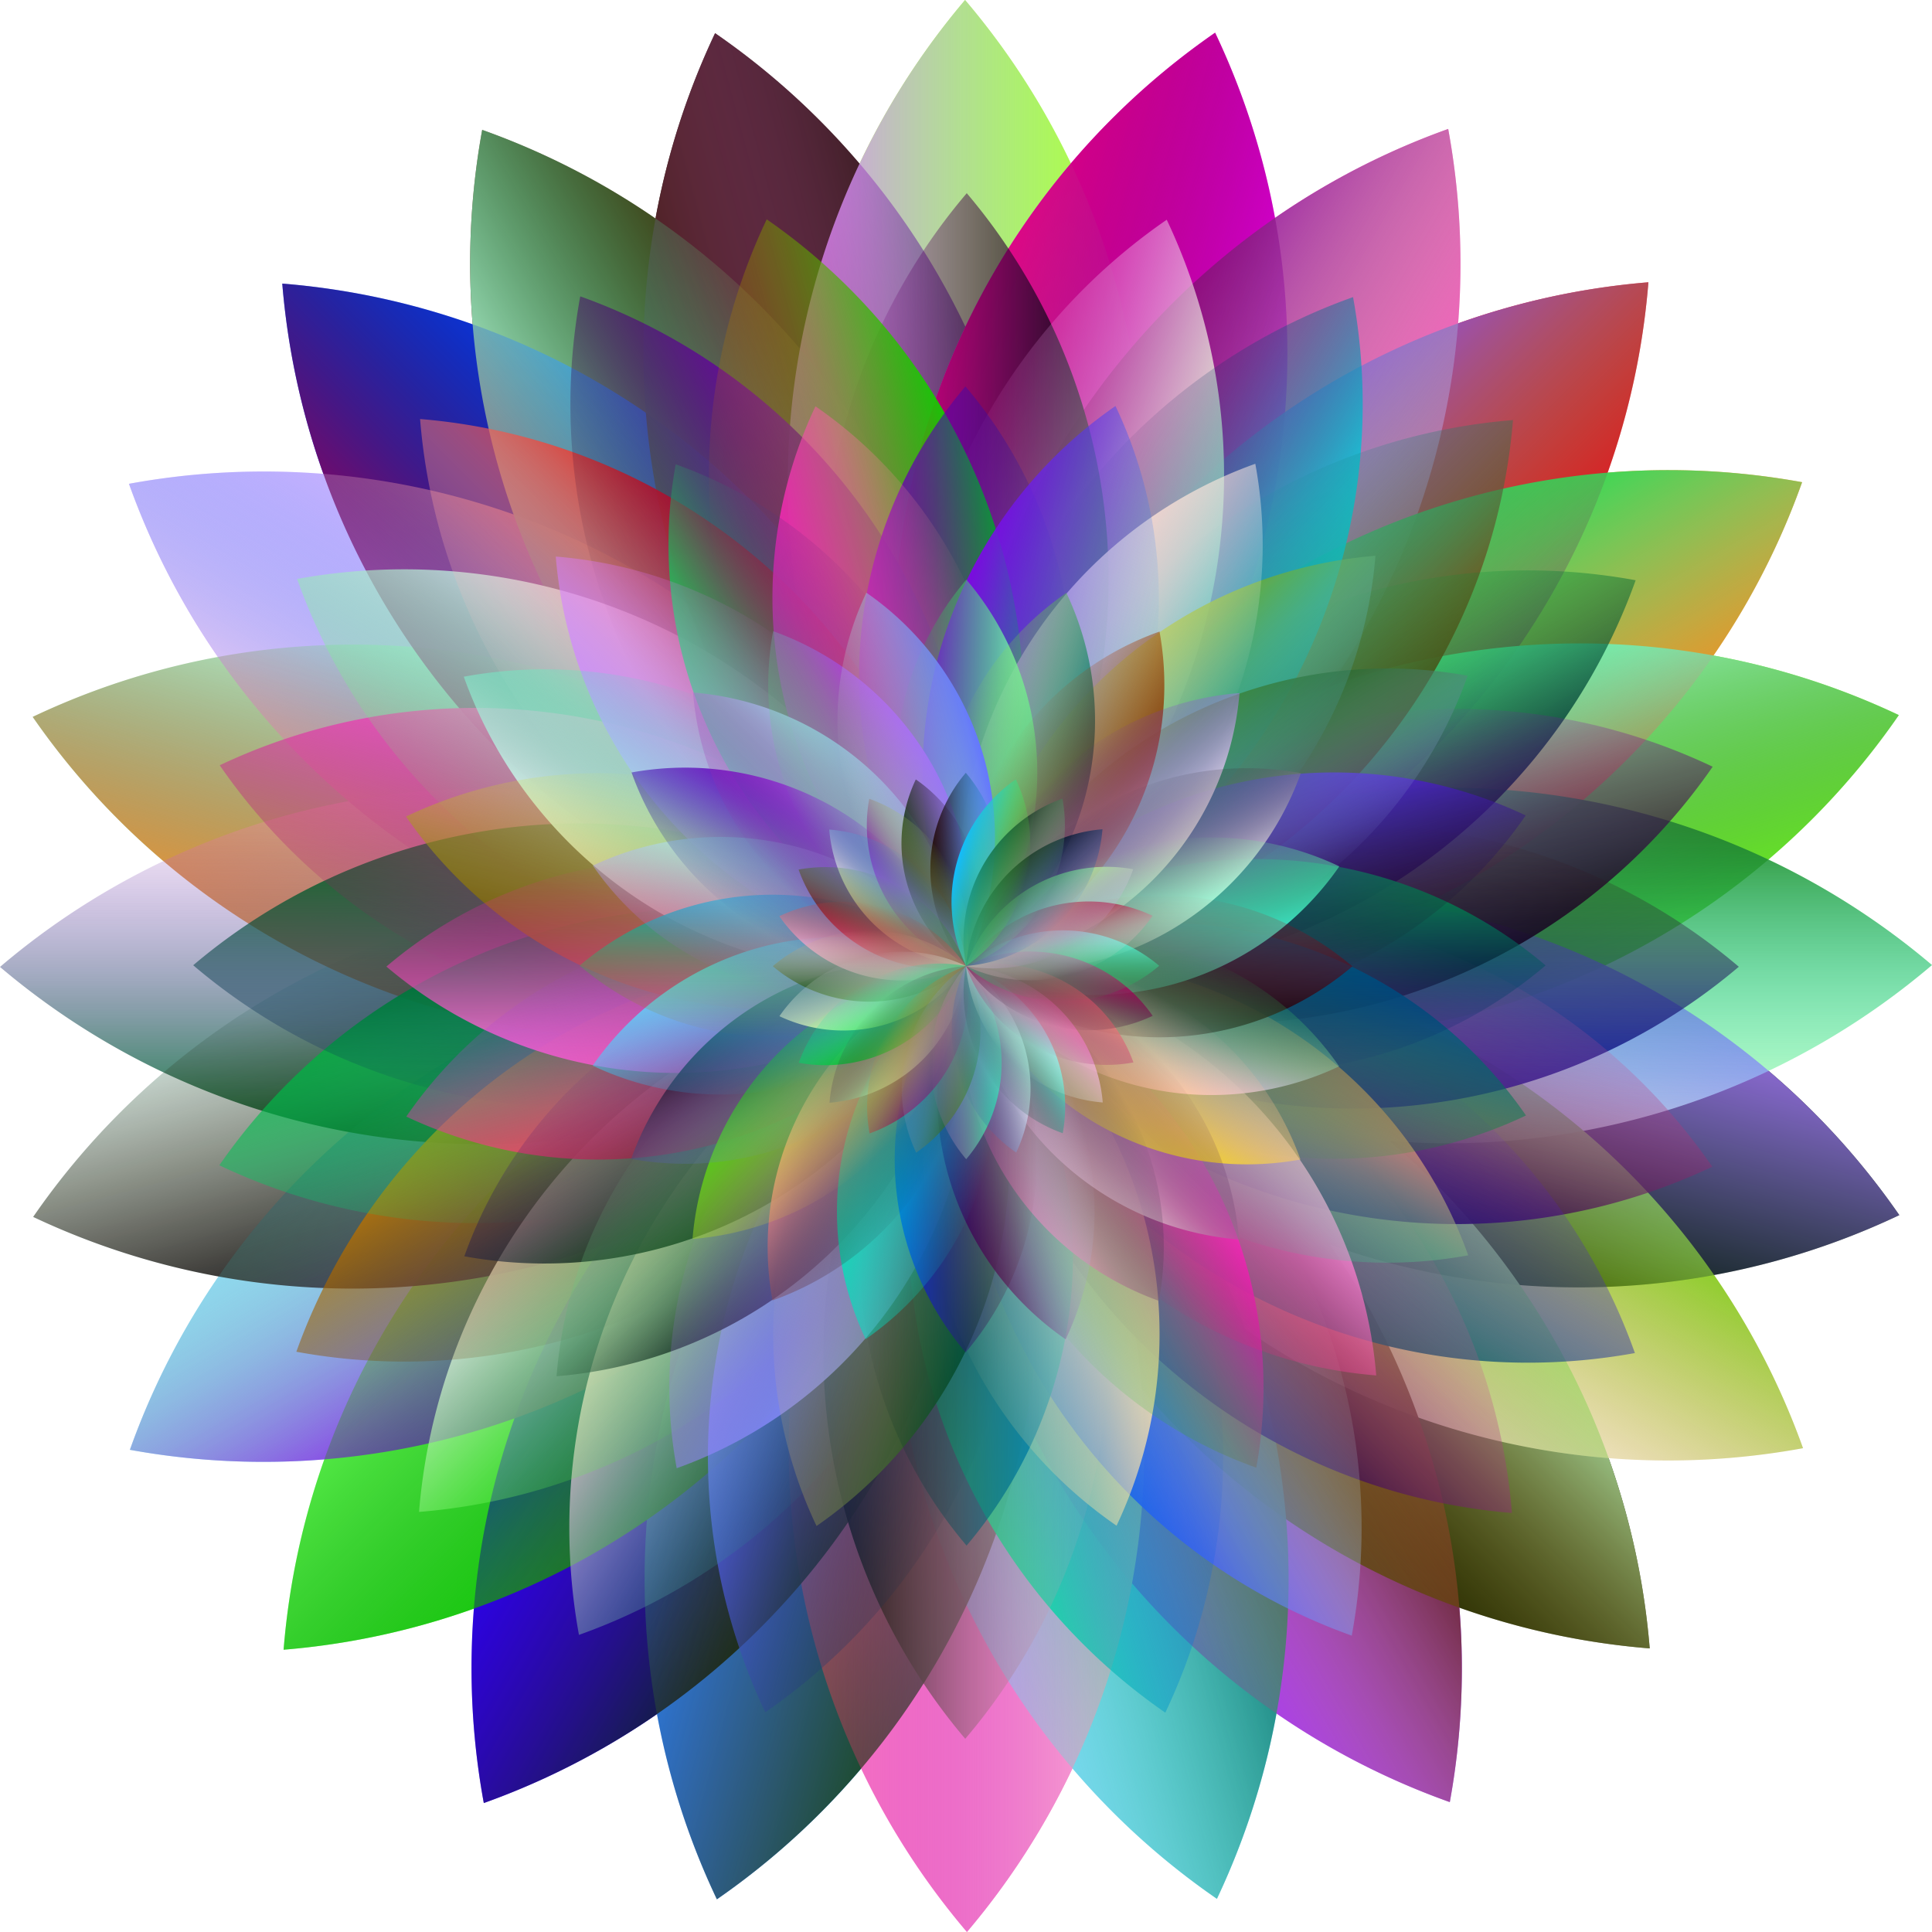 <svg xmlns="http://www.w3.org/2000/svg" xmlns:xlink="http://www.w3.org/1999/xlink" viewBox="0 0 583.751 583.751" height="622.668" width="622.668"><defs><linearGradient y2="435.22" x2="345.715" y1="435.22" x1="238.285" gradientTransform="rotate(-165 292.142 581.155)" gradientUnits="userSpaceOnUse" id="dr" xlink:href="#ai"/><linearGradient id="a"><stop offset="0" stop-color="#6000ff"/><stop offset="1" stop-color="#6000ff" stop-opacity="0"/></linearGradient><linearGradient gradientUnits="userSpaceOnUse" y2="435.22" x2="345.715" y1="435.22" x1="238.285" id="bM" xlink:href="#c" gradientTransform="translate(-77.857 -63.078)"/><linearGradient id="c"><stop offset="0" stop-color="#000a03"/><stop offset="1" stop-color="#87008e" stop-opacity="0"/></linearGradient><linearGradient gradientTransform="rotate(-15 13.65 845.306)" y2="435.22" x2="345.715" y1="435.22" x1="238.285" gradientUnits="userSpaceOnUse" id="bN" xlink:href="#d"/><linearGradient id="d"><stop offset="0" stop-color="#e5fed2"/><stop offset="1" stop-color="#fb95ff" stop-opacity="0"/></linearGradient><linearGradient y2="435.22" x2="345.715" y1="435.22" x1="238.285" gradientTransform="rotate(-30 135.508 694.898)" gradientUnits="userSpaceOnUse" id="bO" xlink:href="#e"/><linearGradient id="e"><stop offset="0" stop-color="#00f5fd"/><stop offset="1" stop-color="#00023a" stop-opacity="0"/></linearGradient><linearGradient y2="435.22" x2="345.715" y1="435.22" x1="238.285" gradientTransform="rotate(-45 177.072 643.597)" gradientUnits="userSpaceOnUse" id="bP" xlink:href="#f"/><linearGradient id="f"><stop offset="0" stop-color="#814100"/><stop offset="1" stop-color="#0098a7" stop-opacity="0"/></linearGradient><linearGradient y2="435.22" x2="345.715" y1="435.22" x1="238.285" gradientTransform="rotate(-60 198.586 617.042)" gradientUnits="userSpaceOnUse" id="bQ" xlink:href="#g"/><linearGradient id="g"><stop offset="0" stop-color="#00293b"/><stop offset="1" stop-color="#00a62d" stop-opacity="0"/></linearGradient><linearGradient y2="435.22" x2="345.715" y1="435.22" x1="238.285" gradientTransform="rotate(-75 212.111 600.348)" gradientUnits="userSpaceOnUse" id="bR" xlink:href="#h"/><linearGradient id="h"><stop offset="0" stop-color="#000600"/><stop offset="1" stop-color="#a900d4" stop-opacity="0"/></linearGradient><linearGradient y2="435.22" x2="345.715" y1="435.22" x1="238.285" gradientTransform="rotate(-90 221.675 588.544)" gradientUnits="userSpaceOnUse" id="bS" xlink:href="#i"/><linearGradient id="i"><stop offset="0" stop-color="#0012a6"/><stop offset="1" stop-color="#3b0e00" stop-opacity="0"/></linearGradient><linearGradient y2="435.22" x2="345.715" y1="435.22" x1="238.285" gradientTransform="rotate(-105 229.013 579.486)" gradientUnits="userSpaceOnUse" id="bT" xlink:href="#j"/><linearGradient id="j"><stop offset="0" stop-color="#19003d"/><stop offset="1" stop-color="#ff62a7" stop-opacity="0"/></linearGradient><linearGradient y2="435.22" x2="345.715" y1="435.22" x1="238.285" gradientTransform="rotate(-120 235.005 572.091)" gradientUnits="userSpaceOnUse" id="bU" xlink:href="#k"/><linearGradient id="k"><stop offset="0" stop-color="#007053"/><stop offset="1" stop-color="#6700f3" stop-opacity="0"/></linearGradient><linearGradient y2="435.22" x2="345.715" y1="435.22" x1="238.285" gradientTransform="rotate(-135 240.15 565.74)" gradientUnits="userSpaceOnUse" id="bV" xlink:href="#j"/><linearGradient y2="435.22" x2="345.715" y1="435.22" x1="238.285" gradientTransform="rotate(-150 244.763 560.047)" gradientUnits="userSpaceOnUse" id="bW" xlink:href="#l"/><linearGradient id="l"><stop offset="0" stop-color="#253fff"/><stop offset="1" stop-color="#dbffdc" stop-opacity="0"/></linearGradient><linearGradient y2="435.22" x2="345.715" y1="435.22" x1="238.285" gradientTransform="rotate(-165 249.062 554.74)" gradientUnits="userSpaceOnUse" id="bX" xlink:href="#m"/><linearGradient id="m"><stop offset="0" stop-color="#00fe8d"/><stop offset="1" stop-color="#0839ff" stop-opacity="0"/></linearGradient><linearGradient y2="435.22" x2="345.715" y1="435.22" x1="238.285" gradientTransform="rotate(180 253.214 549.616)" gradientUnits="userSpaceOnUse" id="bY" xlink:href="#n"/><linearGradient id="n"><stop offset="0" stop-color="#040600"/><stop offset="1" stop-color="#ffb9cf" stop-opacity="0"/></linearGradient><linearGradient y2="435.22" x2="345.715" y1="435.22" x1="238.285" gradientTransform="rotate(165 257.366 544.49)" gradientUnits="userSpaceOnUse" id="bZ" xlink:href="#o"/><linearGradient id="o"><stop offset="0" stop-color="#5f67ff"/><stop offset="1" stop-color="#002128" stop-opacity="0"/></linearGradient><linearGradient y2="435.22" x2="345.715" y1="435.22" x1="238.285" gradientTransform="rotate(150 261.665 539.185)" gradientUnits="userSpaceOnUse" id="ca" xlink:href="#p"/><linearGradient id="p"><stop offset="0" stop-color="#fec5da"/><stop offset="1" stop-color="#008f83" stop-opacity="0"/></linearGradient><linearGradient y2="435.22" x2="345.715" y1="435.22" x1="238.285" gradientTransform="rotate(135 266.278 533.491)" gradientUnits="userSpaceOnUse" id="cb" xlink:href="#q"/><linearGradient id="q"><stop offset="0" stop-color="#f4eaff"/><stop offset="1" stop-color="#37ff0f" stop-opacity="0"/></linearGradient><linearGradient y2="435.22" x2="345.715" y1="435.22" x1="238.285" gradientTransform="rotate(120 271.423 527.14)" gradientUnits="userSpaceOnUse" id="cc" xlink:href="#r"/><linearGradient id="r"><stop offset="0" stop-color="#d88400"/><stop offset="1" stop-color="#4b2a00" stop-opacity="0"/></linearGradient><linearGradient y2="435.22" x2="345.715" y1="435.22" x1="238.285" gradientTransform="rotate(105 277.415 519.745)" gradientUnits="userSpaceOnUse" id="cd" xlink:href="#s"/><linearGradient id="s"><stop offset="0" stop-color="#00a12c"/><stop offset="1" stop-color="#00eb85" stop-opacity="0"/></linearGradient><linearGradient y2="435.22" x2="345.715" y1="435.22" x1="238.285" gradientTransform="rotate(90 284.753 510.687)" gradientUnits="userSpaceOnUse" id="ce" xlink:href="#t"/><linearGradient id="t"><stop offset="0" stop-color="#00721b"/><stop offset="1" stop-color="#00026c" stop-opacity="0"/></linearGradient><linearGradient y2="435.22" x2="345.715" y1="435.22" x1="238.285" gradientTransform="rotate(75 294.317 498.883)" gradientUnits="userSpaceOnUse" id="cf" xlink:href="#u"/><linearGradient id="u"><stop offset="0" stop-color="#ff4fca"/><stop offset="1" stop-color="#930054" stop-opacity="0"/></linearGradient><linearGradient y2="435.22" x2="345.715" y1="435.22" x1="238.285" gradientTransform="rotate(60 307.842 482.19)" gradientUnits="userSpaceOnUse" id="cg" xlink:href="#v"/><linearGradient id="v"><stop offset="0" stop-color="#dae3fe"/><stop offset="1" stop-color="#4aff57" stop-opacity="0"/></linearGradient><linearGradient y2="435.22" x2="345.715" y1="435.22" x1="238.285" gradientTransform="rotate(45 329.357 455.634)" gradientUnits="userSpaceOnUse" id="ch" xlink:href="#w"/><linearGradient id="w"><stop offset="0" stop-color="#f10f00"/><stop offset="1" stop-color="#fee5e6" stop-opacity="0"/></linearGradient><linearGradient y2="435.22" x2="345.715" y1="435.22" x1="238.285" gradientTransform="rotate(30 370.92 404.333)" gradientUnits="userSpaceOnUse" id="ci" xlink:href="#x"/><linearGradient id="x"><stop offset="0" stop-color="#7400c0"/><stop offset="1" stop-color="#170019" stop-opacity="0"/></linearGradient><linearGradient y2="435.22" x2="345.715" y1="435.22" x1="238.285" gradientTransform="rotate(15 492.778 253.926)" gradientUnits="userSpaceOnUse" id="cj" xlink:href="#y"/><linearGradient id="y"><stop offset="0" stop-color="#00d800"/><stop offset="1" stop-color="#f45700" stop-opacity="0"/></linearGradient><linearGradient y2="435.22" x2="345.715" y1="435.22" x1="238.285" gradientTransform="translate(-77.857 -63.078)" gradientUnits="userSpaceOnUse" id="cI" xlink:href="#z"/><linearGradient id="z"><stop offset="0" stop-color="#8cffcb"/><stop offset="1" stop-color="#00a522" stop-opacity="0"/></linearGradient><linearGradient y2="435.22" x2="345.715" y1="435.22" x1="238.285" gradientTransform="rotate(-15 13.65 845.306)" gradientUnits="userSpaceOnUse" id="cJ" xlink:href="#A"/><linearGradient id="A"><stop offset="0" stop-color="#006780"/><stop offset="1" stop-color="#a7fe29" stop-opacity="0"/></linearGradient><linearGradient y2="435.22" x2="345.715" y1="435.22" x1="238.285" gradientTransform="rotate(-30 135.508 694.898)" gradientUnits="userSpaceOnUse" id="cK" xlink:href="#B"/><linearGradient id="B"><stop offset="0" stop-color="#853700"/><stop offset="1" stop-color="#b63a00" stop-opacity="0"/></linearGradient><linearGradient y2="435.22" x2="345.715" y1="435.22" x1="238.285" gradientTransform="rotate(-45 177.072 643.597)" gradientUnits="userSpaceOnUse" id="cL" xlink:href="#C"/><linearGradient id="C"><stop offset="0" stop-color="#fff7f9"/><stop offset="1" stop-color="#5b00c8" stop-opacity="0"/></linearGradient><linearGradient y2="435.22" x2="345.715" y1="435.22" x1="238.285" gradientTransform="rotate(-60 198.586 617.042)" gradientUnits="userSpaceOnUse" id="cM" xlink:href="#D"/><linearGradient id="D"><stop offset="0" stop-color="#f9f2ff"/><stop offset="1" stop-color="#010006" stop-opacity="0"/></linearGradient><linearGradient y2="435.22" x2="345.715" y1="435.22" x1="238.285" gradientTransform="rotate(-75 212.111 600.348)" gradientUnits="userSpaceOnUse" id="cN" xlink:href="#E"/><linearGradient id="E"><stop offset="0" stop-color="#37ffe9"/><stop offset="1" stop-color="#76ff7e" stop-opacity="0"/></linearGradient><linearGradient y2="435.22" x2="345.715" y1="435.22" x1="238.285" gradientTransform="rotate(-90 221.675 588.544)" gradientUnits="userSpaceOnUse" id="cO" xlink:href="#F"/><linearGradient id="F"><stop offset="0" stop-color="#010004"/><stop offset="1" stop-color="#cf0015" stop-opacity="0"/></linearGradient><linearGradient y2="435.22" x2="345.715" y1="435.22" x1="238.285" gradientTransform="rotate(-105 229.013 579.486)" gradientUnits="userSpaceOnUse" id="cP" xlink:href="#G"/><linearGradient id="G"><stop offset="0" stop-color="#ffc1f7"/><stop offset="1" stop-color="#00ca39" stop-opacity="0"/></linearGradient><linearGradient y2="435.22" x2="345.715" y1="435.22" x1="238.285" gradientTransform="rotate(-120 235.005 572.091)" gradientUnits="userSpaceOnUse" id="cQ" xlink:href="#H"/><linearGradient id="H"><stop offset="0" stop-color="#fee700"/><stop offset="1" stop-color="#ffb4c2" stop-opacity="0"/></linearGradient><linearGradient y2="435.22" x2="345.715" y1="435.22" x1="238.285" gradientTransform="rotate(-135 240.15 565.74)" gradientUnits="userSpaceOnUse" id="cR" xlink:href="#I"/><linearGradient id="I"><stop offset="0" stop-color="#fed4e1"/><stop offset="1" stop-color="#320041" stop-opacity="0"/></linearGradient><linearGradient y2="435.22" x2="345.715" y1="435.22" x1="238.285" gradientTransform="rotate(-150 244.763 560.047)" gradientUnits="userSpaceOnUse" id="cS" xlink:href="#J"/><linearGradient id="J"><stop offset="0" stop-color="#ffb1c6"/><stop offset="1" stop-color="#00081f" stop-opacity="0"/></linearGradient><linearGradient y2="435.22" x2="345.715" y1="435.22" x1="238.285" gradientTransform="rotate(-165 249.062 554.74)" gradientUnits="userSpaceOnUse" id="cT" xlink:href="#K"/><linearGradient id="K"><stop offset="0" stop-color="#450041"/><stop offset="1" stop-color="#c7daff" stop-opacity="0"/></linearGradient><linearGradient y2="435.22" x2="345.715" y1="435.22" x1="238.285" gradientTransform="rotate(180 253.214 549.616)" gradientUnits="userSpaceOnUse" id="cU" xlink:href="#L"/><linearGradient id="L"><stop offset="0" stop-color="#002be7"/><stop offset="1" stop-color="#580a00" stop-opacity="0"/></linearGradient><linearGradient y2="435.22" x2="345.715" y1="435.22" x1="238.285" gradientTransform="rotate(165 257.366 544.49)" gradientUnits="userSpaceOnUse" id="cV" xlink:href="#M"/><linearGradient id="M"><stop offset="0" stop-color="#00e4b0"/><stop offset="1" stop-color="#00ded3" stop-opacity="0"/></linearGradient><linearGradient y2="435.22" x2="345.715" y1="435.22" x1="238.285" gradientTransform="rotate(150 261.665 539.185)" gradientUnits="userSpaceOnUse" id="cW" xlink:href="#N"/><linearGradient id="N"><stop offset="0" stop-color="#ff919c"/><stop offset="1" stop-color="#10000c" stop-opacity="0"/></linearGradient><linearGradient y2="435.22" x2="345.715" y1="435.22" x1="238.285" gradientTransform="rotate(135 266.278 533.491)" gradientUnits="userSpaceOnUse" id="cX" xlink:href="#O"/><linearGradient id="O"><stop offset="0" stop-color="#36de00"/><stop offset="1" stop-color="#ffc74c" stop-opacity="0"/></linearGradient><linearGradient y2="435.22" x2="345.715" y1="435.22" x1="238.285" gradientTransform="rotate(120 271.423 527.14)" gradientUnits="userSpaceOnUse" id="cY" xlink:href="#P"/><linearGradient id="P"><stop offset="0" stop-color="#1e000e"/><stop offset="1" stop-color="#7499ff" stop-opacity="0"/></linearGradient><linearGradient y2="435.22" x2="345.715" y1="435.22" x1="238.285" gradientTransform="rotate(105 277.415 519.745)" gradientUnits="userSpaceOnUse" id="cZ" xlink:href="#Q"/><linearGradient id="Q"><stop offset="0" stop-color="#71deff"/><stop offset="1" stop-color="#00c3fe" stop-opacity="0"/></linearGradient><linearGradient y2="435.22" x2="345.715" y1="435.22" x1="238.285" gradientTransform="rotate(90 284.753 510.687)" gradientUnits="userSpaceOnUse" id="da" xlink:href="#R"/><linearGradient id="R"><stop offset="0" stop-color="#00afb6"/><stop offset="1" stop-color="#ae7b00" stop-opacity="0"/></linearGradient><linearGradient y2="435.22" x2="345.715" y1="435.22" x1="238.285" gradientTransform="rotate(75 294.317 498.883)" gradientUnits="userSpaceOnUse" id="db" xlink:href="#S"/><linearGradient id="S"><stop offset="0" stop-color="#adffcc"/><stop offset="1" stop-color="#b648ff" stop-opacity="0"/></linearGradient><linearGradient y2="435.22" x2="345.715" y1="435.22" x1="238.285" gradientTransform="rotate(60 307.842 482.19)" gradientUnits="userSpaceOnUse" id="dc" xlink:href="#T"/><linearGradient id="T"><stop offset="0" stop-color="#7800cb"/><stop offset="1" stop-color="#001987" stop-opacity="0"/></linearGradient><linearGradient y2="435.22" x2="345.715" y1="435.22" x1="238.285" gradientTransform="rotate(45 329.357 455.634)" gradientUnits="userSpaceOnUse" id="dd" xlink:href="#U"/><linearGradient id="U"><stop offset="0" stop-color="#a7eafe"/><stop offset="1" stop-color="#a20099" stop-opacity="0"/></linearGradient><linearGradient y2="435.22" x2="345.715" y1="435.22" x1="238.285" gradientTransform="rotate(30 370.92 404.333)" gradientUnits="userSpaceOnUse" id="de" xlink:href="#V"/><linearGradient id="V"><stop offset="0" stop-color="#c31dff"/><stop offset="1" stop-color="#34ff52" stop-opacity="0"/></linearGradient><linearGradient y2="435.22" x2="345.715" y1="435.22" x1="238.285" gradientTransform="rotate(15 492.778 253.926)" gradientUnits="userSpaceOnUse" id="df" xlink:href="#W"/><linearGradient id="W"><stop offset="0" stop-color="#6477fe"/><stop offset="1" stop-color="#c8ffca" stop-opacity="0"/></linearGradient><linearGradient y2="435.22" x2="345.715" y1="435.22" x1="238.285" gradientUnits="userSpaceOnUse" id="dg" xlink:href="#X"/><linearGradient id="X"><stop offset="0" stop-color="#340008"/><stop offset="1" stop-color="#00bbf9" stop-opacity="0"/></linearGradient><linearGradient y2="435.22" x2="345.715" y1="435.22" x1="238.285" gradientTransform="rotate(-15 292.142 581.155)" gradientUnits="userSpaceOnUse" id="dh" xlink:href="#Y"/><linearGradient id="Y"><stop offset="0" stop-color="#073400"/><stop offset="1" stop-color="#2e002e" stop-opacity="0"/></linearGradient><linearGradient y2="435.22" x2="345.715" y1="435.22" x1="238.285" gradientTransform="rotate(-30 292.142 581.155)" gradientUnits="userSpaceOnUse" id="di" xlink:href="#Z"/><linearGradient id="Z"><stop offset="0" stop-color="#7e00bc"/><stop offset="1" stop-color="#b1ff45" stop-opacity="0"/></linearGradient><linearGradient y2="435.22" x2="345.715" y1="435.22" x1="238.285" gradientTransform="rotate(-45 292.142 581.155)" gradientUnits="userSpaceOnUse" id="dj" xlink:href="#aa"/><linearGradient id="aa"><stop offset="0" stop-color="#ffe6dc"/><stop offset="1" stop-color="#007fd1" stop-opacity="0"/></linearGradient><linearGradient y2="435.22" x2="345.715" y1="435.22" x1="238.285" gradientTransform="rotate(-60 292.142 581.155)" gradientUnits="userSpaceOnUse" id="dk" xlink:href="#ab"/><linearGradient id="ab"><stop offset="0" stop-color="#880030"/><stop offset="1" stop-color="#12b000" stop-opacity="0"/></linearGradient><linearGradient y2="435.22" x2="345.715" y1="435.22" x1="238.285" gradientTransform="rotate(-75 292.142 581.155)" gradientUnits="userSpaceOnUse" id="dl" xlink:href="#ac"/><linearGradient id="ac"><stop offset="0" stop-color="#f7c9ff"/><stop offset="1" stop-color="#d11500" stop-opacity="0"/></linearGradient><linearGradient y2="435.22" x2="345.715" y1="435.22" x1="238.285" gradientTransform="rotate(-90 292.142 581.155)" gradientUnits="userSpaceOnUse" id="dm" xlink:href="#ad"/><linearGradient id="ad"><stop offset="0" stop-color="#00480a"/><stop offset="1" stop-color="#ffc499" stop-opacity="0"/></linearGradient><linearGradient y2="435.22" x2="345.715" y1="435.22" x1="238.285" gradientTransform="rotate(-105 292.142 581.155)" gradientUnits="userSpaceOnUse" id="dn" xlink:href="#ae"/><linearGradient id="ae"><stop offset="0" stop-color="#d1ff9c"/><stop offset="1" stop-color="#e7e4ff" stop-opacity="0"/></linearGradient><linearGradient y2="435.22" x2="345.715" y1="435.22" x1="238.285" gradientTransform="rotate(-120 292.142 581.155)" gradientUnits="userSpaceOnUse" id="do" xlink:href="#af"/><linearGradient id="af"><stop offset="0" stop-color="#00be10"/><stop offset="1" stop-color="#00edc4" stop-opacity="0"/></linearGradient><linearGradient y2="435.22" x2="345.715" y1="435.22" x1="238.285" gradientTransform="rotate(-135 292.142 581.155)" gradientUnits="userSpaceOnUse" id="dp" xlink:href="#ag"/><linearGradient id="ag"><stop offset="0" stop-color="#b5ffa9"/><stop offset="1" stop-color="#350031" stop-opacity="0"/></linearGradient><linearGradient y2="435.22" x2="345.715" y1="435.22" x1="238.285" gradientTransform="rotate(-150 292.142 581.155)" gradientUnits="userSpaceOnUse" id="dq" xlink:href="#ah"/><linearGradient id="ah"><stop offset="0" stop-color="#650077"/><stop offset="1" stop-color="#f99400" stop-opacity="0"/></linearGradient><linearGradient id="b"><stop offset="0" stop-color="red"/><stop offset="1" stop-color="red" stop-opacity="0"/></linearGradient><linearGradient id="ai"><stop offset="0" stop-color="#115b00"/><stop offset="1" stop-color="#9dadff" stop-opacity="0"/></linearGradient><linearGradient y2="435.22" x2="345.715" y1="435.22" x1="238.285" gradientTransform="rotate(180 292.142 581.155)" gradientUnits="userSpaceOnUse" id="ds" xlink:href="#aj"/><linearGradient id="aj"><stop offset="0" stop-color="#12ffa1"/><stop offset="1" stop-color="#ff5bbd" stop-opacity="0"/></linearGradient><linearGradient y2="435.22" x2="345.715" y1="435.22" x1="238.285" gradientTransform="rotate(165 292.142 581.155)" gradientUnits="userSpaceOnUse" id="dt" xlink:href="#ak"/><linearGradient id="ak"><stop offset="0" stop-color="#fefcfe"/><stop offset="1" stop-color="#003397" stop-opacity="0"/></linearGradient><linearGradient y2="435.22" x2="345.715" y1="435.22" x1="238.285" gradientTransform="rotate(150 292.142 581.155)" gradientUnits="userSpaceOnUse" id="du" xlink:href="#al"/><linearGradient id="al"><stop offset="0" stop-color="#62fee8"/><stop offset="1" stop-color="#00241d" stop-opacity="0"/></linearGradient><linearGradient y2="435.22" x2="345.715" y1="435.22" x1="238.285" gradientTransform="rotate(135 292.142 581.155)" gradientUnits="userSpaceOnUse" id="dv" xlink:href="#am"/><linearGradient id="am"><stop offset="0" stop-color="#fe9ada"/><stop offset="1" stop-color="#c7ffd7" stop-opacity="0"/></linearGradient><linearGradient y2="435.22" x2="345.715" y1="435.22" x1="238.285" gradientTransform="rotate(120 292.142 581.155)" gradientUnits="userSpaceOnUse" id="dw" xlink:href="#an"/><linearGradient id="an"><stop offset="0" stop-color="#ff977d"/><stop offset="1" stop-color="#880069" stop-opacity="0"/></linearGradient><linearGradient y2="435.22" x2="345.715" y1="435.22" x1="238.285" gradientTransform="rotate(105 292.142 581.155)" gradientUnits="userSpaceOnUse" id="dx" xlink:href="#ao"/><linearGradient id="ao"><stop offset="0" stop-color="#d20067"/><stop offset="1" stop-color="#020020" stop-opacity="0"/></linearGradient><linearGradient y2="435.22" x2="345.715" y1="435.22" x1="238.285" gradientTransform="rotate(90 292.142 581.155)" gradientUnits="userSpaceOnUse" id="dy" xlink:href="#ap"/><linearGradient id="ap"><stop offset="0" stop-color="#6efefd"/><stop offset="1" stop-color="#00b023" stop-opacity="0"/></linearGradient><linearGradient y2="435.22" x2="345.715" y1="435.22" x1="238.285" gradientTransform="rotate(75 292.142 581.155)" gradientUnits="userSpaceOnUse" id="dz" xlink:href="#aq"/><linearGradient id="aq"><stop offset="0" stop-color="#990029"/><stop offset="1" stop-color="#fffef8" stop-opacity="0"/></linearGradient><linearGradient y2="435.22" x2="345.715" y1="435.22" x1="238.285" gradientTransform="rotate(60 292.142 581.155)" gradientUnits="userSpaceOnUse" id="dA" xlink:href="#ar"/><linearGradient id="ar"><stop offset="0" stop-color="#a6ff82"/><stop offset="1" stop-color="#d79fff" stop-opacity="0"/></linearGradient><linearGradient y2="435.22" x2="345.715" y1="435.22" x1="238.285" gradientTransform="rotate(45 292.142 581.155)" gradientUnits="userSpaceOnUse" id="dB" xlink:href="#as"/><linearGradient id="as"><stop offset="0" stop-color="#020000"/><stop offset="1" stop-color="#0068e2" stop-opacity="0"/></linearGradient><linearGradient y2="435.22" x2="345.715" y1="435.22" x1="238.285" gradientTransform="rotate(30 292.142 581.155)" gradientUnits="userSpaceOnUse" id="dC" xlink:href="#at"/><linearGradient id="at"><stop offset="0" stop-color="#000709"/><stop offset="1" stop-color="#8effac" stop-opacity="0"/></linearGradient><linearGradient y2="435.22" x2="345.715" y1="435.22" x1="238.285" gradientTransform="rotate(15 292.142 581.155)" gradientUnits="userSpaceOnUse" id="dD" xlink:href="#au"/><linearGradient id="au"><stop offset="0" stop-color="#12bdff"/><stop offset="1" stop-color="#57ff11" stop-opacity="0"/></linearGradient><linearGradient y2="435.22" x2="345.715" y1="435.22" x1="238.285" gradientUnits="userSpaceOnUse" id="ck" xlink:href="#av"/><linearGradient id="av"><stop offset="0" stop-color="#8200b1"/><stop offset="1" stop-color="#000fa1" stop-opacity="0"/></linearGradient><linearGradient y2="435.22" x2="345.715" y1="435.22" x1="238.285" gradientTransform="rotate(-15 292.142 581.155)" gradientUnits="userSpaceOnUse" id="cl" xlink:href="#aw"/><linearGradient id="aw"><stop offset="0" stop-color="#ff04c8"/><stop offset="1" stop-color="#ffae8c" stop-opacity="0"/></linearGradient><linearGradient y2="435.22" x2="345.715" y1="435.22" x1="238.285" gradientTransform="rotate(-30 292.142 581.155)" gradientUnits="userSpaceOnUse" id="cm" xlink:href="#ax"/><linearGradient id="ax"><stop offset="0" stop-color="#00f44c"/><stop offset="1" stop-color="#6d0085" stop-opacity="0"/></linearGradient><linearGradient y2="435.22" x2="345.715" y1="435.22" x1="238.285" gradientTransform="rotate(-45 292.142 581.155)" gradientUnits="userSpaceOnUse" id="cn" xlink:href="#ay"/><linearGradient id="ay"><stop offset="0" stop-color="#c993ff"/><stop offset="1" stop-color="#eb67ff" stop-opacity="0"/></linearGradient><linearGradient y2="435.22" x2="345.715" y1="435.22" x1="238.285" gradientTransform="rotate(-60 292.142 581.155)" gradientUnits="userSpaceOnUse" id="co" xlink:href="#az"/><linearGradient id="az"><stop offset="0" stop-color="#fbfaff"/><stop offset="1" stop-color="#06ffaa" stop-opacity="0"/></linearGradient><linearGradient y2="435.22" x2="345.715" y1="435.22" x1="238.285" gradientTransform="rotate(-75 292.142 581.155)" gradientUnits="userSpaceOnUse" id="cp" xlink:href="#aA"/><linearGradient id="aA"><stop offset="0" stop-color="#6b4800"/><stop offset="1" stop-color="#efff31" stop-opacity="0"/></linearGradient><linearGradient y2="435.22" x2="345.715" y1="435.22" x1="238.285" gradientTransform="rotate(-90 292.142 581.155)" gradientUnits="userSpaceOnUse" id="cq" xlink:href="#aB"/><linearGradient id="aB"><stop offset="0" stop-color="#ff78dc"/><stop offset="1" stop-color="#ff05a8" stop-opacity="0"/></linearGradient><linearGradient y2="435.22" x2="345.715" y1="435.22" x1="238.285" gradientTransform="rotate(-105 292.142 581.155)" gradientUnits="userSpaceOnUse" id="cr" xlink:href="#aC"/><linearGradient id="aC"><stop offset="0" stop-color="#ff494a"/><stop offset="1" stop-color="#a039ff" stop-opacity="0"/></linearGradient><linearGradient y2="435.22" x2="345.715" y1="435.22" x1="238.285" gradientTransform="rotate(-120 292.142 581.155)" gradientUnits="userSpaceOnUse" id="cs" xlink:href="#aD"/><linearGradient id="aD"><stop offset="0" stop-color="#053600"/><stop offset="1" stop-color="#3b008d" stop-opacity="0"/></linearGradient><linearGradient y2="435.22" x2="345.715" y1="435.22" x1="238.285" gradientTransform="rotate(-135 292.142 581.155)" gradientUnits="userSpaceOnUse" id="ct" xlink:href="#at"/><linearGradient y2="435.22" x2="345.715" y1="435.22" x1="238.285" gradientTransform="rotate(-150 292.142 581.155)" gradientUnits="userSpaceOnUse" id="cu" xlink:href="#aE"/><linearGradient id="aE"><stop offset="0" stop-color="#7a93fe"/><stop offset="1" stop-color="#b96fff" stop-opacity="0"/></linearGradient><linearGradient y2="435.22" x2="345.715" y1="435.22" x1="238.285" gradientTransform="rotate(-165 292.142 581.155)" gradientUnits="userSpaceOnUse" id="cv" xlink:href="#ad"/><linearGradient y2="435.22" x2="345.715" y1="435.22" x1="238.285" gradientTransform="rotate(180 292.142 581.155)" gradientUnits="userSpaceOnUse" id="cw" xlink:href="#aF"/><linearGradient id="aF"><stop offset="0" stop-color="#0097cb"/><stop offset="1" stop-color="#001604" stop-opacity="0"/></linearGradient><linearGradient y2="435.22" x2="345.715" y1="435.22" x1="238.285" gradientTransform="rotate(165 292.142 581.155)" gradientUnits="userSpaceOnUse" id="cx" xlink:href="#aG"/><linearGradient id="aG"><stop offset="0" stop-color="#fee4af"/><stop offset="1" stop-color="#ffe998" stop-opacity="0"/></linearGradient><linearGradient y2="435.22" x2="345.715" y1="435.22" x1="238.285" gradientTransform="rotate(150 292.142 581.155)" gradientUnits="userSpaceOnUse" id="cy" xlink:href="#aH"/><linearGradient id="aH"><stop offset="0" stop-color="#ea00c6"/><stop offset="1" stop-color="#00e107" stop-opacity="0"/></linearGradient><linearGradient y2="435.22" x2="345.715" y1="435.22" x1="238.285" gradientTransform="rotate(135 292.142 581.155)" gradientUnits="userSpaceOnUse" id="cz" xlink:href="#aI"/><linearGradient id="aI"><stop offset="0" stop-color="#ffa0ed"/><stop offset="1" stop-color="#ea005e" stop-opacity="0"/></linearGradient><linearGradient y2="435.22" x2="345.715" y1="435.22" x1="238.285" gradientTransform="rotate(120 292.142 581.155)" gradientUnits="userSpaceOnUse" id="cA" xlink:href="#aJ"/><linearGradient id="aJ"><stop offset="0" stop-color="#ff716d"/><stop offset="1" stop-color="#00f79a" stop-opacity="0"/></linearGradient><linearGradient y2="435.22" x2="345.715" y1="435.22" x1="238.285" gradientTransform="rotate(105 292.142 581.155)" gradientUnits="userSpaceOnUse" id="cB" xlink:href="#aK"/><linearGradient id="aK"><stop offset="0" stop-color="#004498"/><stop offset="1" stop-color="#05b600" stop-opacity="0"/></linearGradient><linearGradient y2="435.22" x2="345.715" y1="435.22" x1="238.285" gradientTransform="rotate(90 292.142 581.155)" gradientUnits="userSpaceOnUse" id="cC" xlink:href="#aL"/><linearGradient id="aL"><stop offset="0" stop-color="#00a346"/><stop offset="1" stop-color="#000278" stop-opacity="0"/></linearGradient><linearGradient y2="435.22" x2="345.715" y1="435.22" x1="238.285" gradientTransform="rotate(75 292.142 581.155)" gradientUnits="userSpaceOnUse" id="cD" xlink:href="#aM"/><linearGradient id="aM"><stop offset="0" stop-color="#5a21ff"/><stop offset="1" stop-color="#0d0e00" stop-opacity="0"/></linearGradient><linearGradient y2="435.22" x2="345.715" y1="435.22" x1="238.285" gradientTransform="rotate(60 292.142 581.155)" gradientUnits="userSpaceOnUse" id="cE" xlink:href="#ai"/><linearGradient y2="435.22" x2="345.715" y1="435.22" x1="238.285" gradientTransform="rotate(45 292.142 581.155)" gradientUnits="userSpaceOnUse" id="cF" xlink:href="#aN"/><linearGradient id="aN"><stop offset="0" stop-color="#73ad00"/><stop offset="1" stop-color="#4eb5fe" stop-opacity="0"/></linearGradient><linearGradient y2="435.22" x2="345.715" y1="435.22" x1="238.285" gradientTransform="rotate(30 292.142 581.155)" gradientUnits="userSpaceOnUse" id="cG" xlink:href="#aO"/><linearGradient id="aO"><stop offset="0" stop-color="#ffdccc"/><stop offset="1" stop-color="#fefffe" stop-opacity="0"/></linearGradient><linearGradient y2="435.22" x2="345.715" y1="435.22" x1="238.285" gradientTransform="rotate(15 292.142 581.155)" gradientUnits="userSpaceOnUse" id="cH" xlink:href="#aP"/><linearGradient id="aP"><stop offset="0" stop-color="#8300e4"/><stop offset="1" stop-color="#0d91fe" stop-opacity="0"/></linearGradient><linearGradient gradientUnits="userSpaceOnUse" y2="435.22" x2="345.715" y1="435.22" x1="238.285" id="bo" xlink:href="#aQ"/><linearGradient id="aQ"><stop offset="0" stop-color="#e184ff"/><stop offset="1" stop-color="#7dffdc" stop-opacity="0"/></linearGradient><linearGradient gradientTransform="rotate(-15 292.142 581.155)" y2="435.22" x2="345.715" y1="435.22" x1="238.285" gradientUnits="userSpaceOnUse" id="bp" xlink:href="#aR"/><linearGradient id="aR"><stop offset="0" stop-color="#361700"/><stop offset="1" stop-color="#ff6afb" stop-opacity="0"/></linearGradient><linearGradient y2="435.22" x2="345.715" y1="435.22" x1="238.285" gradientTransform="rotate(-30 292.142 581.155)" gradientUnits="userSpaceOnUse" id="bq" xlink:href="#aS"/><linearGradient id="aS"><stop offset="0" stop-color="#c9fee3"/><stop offset="1" stop-color="#00f290" stop-opacity="0"/></linearGradient><linearGradient y2="435.22" x2="345.715" y1="435.22" x1="238.285" gradientTransform="rotate(-45 292.142 581.155)" gradientUnits="userSpaceOnUse" id="br" xlink:href="#aT"/><linearGradient id="aT"><stop offset="0" stop-color="#a5005c"/><stop offset="1" stop-color="#08000a" stop-opacity="0"/></linearGradient><linearGradient y2="435.22" x2="345.715" y1="435.22" x1="238.285" gradientTransform="rotate(-60 292.142 581.155)" gradientUnits="userSpaceOnUse" id="bs" xlink:href="#aU"/><linearGradient id="aU"><stop offset="0" stop-color="#ffd4f0"/><stop offset="1" stop-color="#187bff" stop-opacity="0"/></linearGradient><linearGradient y2="435.22" x2="345.715" y1="435.22" x1="238.285" gradientTransform="rotate(-75 292.142 581.155)" gradientUnits="userSpaceOnUse" id="bt" xlink:href="#aV"/><linearGradient id="aV"><stop offset="0" stop-color="#ff9628"/><stop offset="1" stop-color="#441300" stop-opacity="0"/></linearGradient><linearGradient y2="435.22" x2="345.715" y1="435.22" x1="238.285" gradientTransform="rotate(-90 292.142 581.155)" gradientUnits="userSpaceOnUse" id="bu" xlink:href="#aW"/><linearGradient id="aW"><stop offset="0" stop-color="#00772a"/><stop offset="1" stop-color="#a449ff" stop-opacity="0"/></linearGradient><linearGradient y2="435.22" x2="345.715" y1="435.22" x1="238.285" gradientTransform="rotate(-105 292.142 581.155)" gradientUnits="userSpaceOnUse" id="bv" xlink:href="#aX"/><linearGradient id="aX"><stop offset="0" stop-color="#030006"/><stop offset="1" stop-color="#412700" stop-opacity="0"/></linearGradient><linearGradient y2="435.22" x2="345.715" y1="435.22" x1="238.285" gradientTransform="rotate(-120 292.142 581.155)" gradientUnits="userSpaceOnUse" id="bw" xlink:href="#aY"/><linearGradient id="aY"><stop offset="0" stop-color="#8500f0"/><stop offset="1" stop-color="#8ffe95" stop-opacity="0"/></linearGradient><linearGradient y2="435.22" x2="345.715" y1="435.22" x1="238.285" gradientTransform="rotate(-135 292.142 581.155)" gradientUnits="userSpaceOnUse" id="bx" xlink:href="#aZ"/><linearGradient id="aZ"><stop offset="0" stop-color="#0dcd00"/><stop offset="1" stop-color="#00720f" stop-opacity="0"/></linearGradient><linearGradient y2="435.22" x2="345.715" y1="435.22" x1="238.285" gradientTransform="rotate(-150 292.142 581.155)" gradientUnits="userSpaceOnUse" id="by" xlink:href="#ba"/><linearGradient id="ba"><stop offset="0" stop-color="#002b0e"/><stop offset="1" stop-color="#570073" stop-opacity="0"/></linearGradient><linearGradient y2="435.22" x2="345.715" y1="435.22" x1="238.285" gradientTransform="rotate(-165 292.142 581.155)" gradientUnits="userSpaceOnUse" id="bz" xlink:href="#bb"/><linearGradient id="bb"><stop offset="0" stop-color="#0b4700"/><stop offset="1" stop-color="#5e1a00" stop-opacity="0"/></linearGradient><linearGradient y2="435.22" x2="345.715" y1="435.22" x1="238.285" gradientTransform="rotate(180 292.142 581.155)" gradientUnits="userSpaceOnUse" id="bA" xlink:href="#bc"/><linearGradient id="bc"><stop offset="0" stop-color="#ffbfd5"/><stop offset="1" stop-color="#b900d0" stop-opacity="0"/></linearGradient><linearGradient y2="435.22" x2="345.715" y1="435.22" x1="238.285" gradientTransform="rotate(165 292.142 581.155)" gradientUnits="userSpaceOnUse" id="bB" xlink:href="#bd"/><linearGradient id="bd"><stop offset="0" stop-color="#00625f"/><stop offset="1" stop-color="#46ffaf" stop-opacity="0"/></linearGradient><linearGradient y2="435.22" x2="345.715" y1="435.22" x1="238.285" gradientTransform="rotate(150 292.142 581.155)" gradientUnits="userSpaceOnUse" id="bC" xlink:href="#be"/><linearGradient id="be"><stop offset="0" stop-color="#450400"/><stop offset="1" stop-color="#fede91" stop-opacity="0"/></linearGradient><linearGradient y2="435.22" x2="345.715" y1="435.22" x1="238.285" gradientTransform="rotate(135 292.142 581.155)" gradientUnits="userSpaceOnUse" id="bD" xlink:href="#bf"/><linearGradient id="bf"><stop offset="0" stop-color="#b9fec2"/><stop offset="1" stop-color="#9d5f00" stop-opacity="0"/></linearGradient><linearGradient y2="435.22" x2="345.715" y1="435.22" x1="238.285" gradientTransform="rotate(120 292.142 581.155)" gradientUnits="userSpaceOnUse" id="bE" xlink:href="#bg"/><linearGradient id="bg"><stop offset="0" stop-color="#65d200"/><stop offset="1" stop-color="#ae9200" stop-opacity="0"/></linearGradient><linearGradient y2="435.22" x2="345.715" y1="435.22" x1="238.285" gradientTransform="rotate(105 292.142 581.155)" gradientUnits="userSpaceOnUse" id="bF" xlink:href="#bh"/><linearGradient id="bh"><stop offset="0" stop-color="#ac75ff"/><stop offset="1" stop-color="#9b99fe" stop-opacity="0"/></linearGradient><linearGradient y2="435.22" x2="345.715" y1="435.22" x1="238.285" gradientTransform="rotate(90 292.142 581.155)" gradientUnits="userSpaceOnUse" id="bG" xlink:href="#bi"/><linearGradient id="bi"><stop offset="0" stop-color="#197600"/><stop offset="1" stop-color="#08ebff" stop-opacity="0"/></linearGradient><linearGradient y2="435.22" x2="345.715" y1="435.22" x1="238.285" gradientTransform="rotate(75 292.142 581.155)" gradientUnits="userSpaceOnUse" id="bH" xlink:href="#bj"/><linearGradient id="bj"><stop offset="0" stop-color="#a0fec7"/><stop offset="1" stop-color="#003226" stop-opacity="0"/></linearGradient><linearGradient y2="435.22" x2="345.715" y1="435.22" x1="238.285" gradientTransform="rotate(60 292.142 581.155)" gradientUnits="userSpaceOnUse" id="bI" xlink:href="#bk"/><linearGradient id="bk"><stop offset="0" stop-color="#00e449"/><stop offset="1" stop-color="#64fee3" stop-opacity="0"/></linearGradient><linearGradient y2="435.22" x2="345.715" y1="435.22" x1="238.285" gradientTransform="rotate(45 292.142 581.155)" gradientUnits="userSpaceOnUse" id="bJ" xlink:href="#bl"/><linearGradient id="bl"><stop offset="0" stop-color="#8d45fe"/><stop offset="1" stop-color="#79dc00" stop-opacity="0"/></linearGradient><linearGradient y2="435.22" x2="345.715" y1="435.22" x1="238.285" gradientTransform="rotate(30 292.142 581.155)" gradientUnits="userSpaceOnUse" id="bK" xlink:href="#bm"/><linearGradient id="bm"><stop offset="0" stop-color="#8c009f"/><stop offset="1" stop-color="#a3ff99" stop-opacity="0"/></linearGradient><linearGradient y2="435.22" x2="345.715" y1="435.22" x1="238.285" gradientTransform="rotate(15 292.142 581.155)" gradientUnits="userSpaceOnUse" id="bL" xlink:href="#bn"/><linearGradient id="bn"><stop offset="0" stop-color="#ef0086"/><stop offset="1" stop-color="#430015" stop-opacity="0"/></linearGradient></defs><g fill="#c5fdff"><path d="M291.593 0a225.714 225.714 0 00-53.574 145.94 225.714 225.714 0 0053.855 145.94 225.714 225.714 0 0053.574-145.94A225.714 225.714 0 00291.593 0z" fill="#b4fe2f"/><path d="M216.06 10.019a225.714 225.714 0 00-13.977 154.832 225.714 225.714 0 0089.792 127.03 225.714 225.714 0 0013.977-154.834 225.714 225.714 0 00-89.793-127.028z" fill="#1d1100"/><path d="M145.693 39.245a225.714 225.714 0 0026.573 153.175 225.714 225.714 0 00119.61 99.461 225.714 225.714 0 00-26.573-153.176 225.714 225.714 0 00-119.61-99.46z" fill="#472100"/><path d="M85.288 85.688A225.714 225.714 0 00150.6 226.766a225.714 225.714 0 00141.278 65.115 225.714 225.714 0 00-65.313-141.08A225.714 225.714 0 0085.288 85.689z" fill="#063ffe"/><path d="M38.962 146.183a225.714 225.714 0 0099.6 119.366 225.714 225.714 0 00153.317 26.33 225.714 225.714 0 00-99.602-119.367 225.714 225.714 0 00-153.315-26.33z" fill="#e2b9ff"/><path d="M9.872 216.606a225.714 225.714 0 00127.1 89.52A225.714 225.714 0 00291.88 291.88a225.714 225.714 0 00-127.102-89.521A225.714 225.714 0 009.872 216.606z" fill="#bcffd7"/><path d="M0 292.159a225.714 225.714 0 00145.94 53.574 225.714 225.714 0 00145.94-53.856 225.714 225.714 0 00-145.94-53.574A225.714 225.714 0 000 292.16z" fill="#fffbf6"/><path d="M10.019 367.692a225.714 225.714 0 00154.832 13.977 225.714 225.714 0 00127.03-89.793A225.714 225.714 0 00137.047 277.9a225.714 225.714 0 00-127.028 89.792z" fill="#e7fffe"/><path d="M39.245 438.059a225.714 225.714 0 00153.175-26.574 225.714 225.714 0 0099.461-119.61 225.714 225.714 0 00-153.176 26.574 225.714 225.714 0 00-99.46 119.61z" fill="#8fdbff"/><path d="M85.688 498.463a225.714 225.714 0 00141.078-65.312 225.714 225.714 0 0065.115-141.278 225.714 225.714 0 00-141.08 65.314 225.714 225.714 0 00-65.113 141.276z" fill="#63ff50"/><path d="M146.183 544.789a225.714 225.714 0 00119.366-99.6 225.714 225.714 0 0026.33-153.317 225.714 225.714 0 00-119.367 99.602 225.714 225.714 0 00-26.33 153.315z" fill="#2402ff"/><path d="M216.606 573.88a225.714 225.714 0 0089.52-127.101A225.714 225.714 0 00291.88 291.87a225.714 225.714 0 00-89.522 127.103 225.714 225.714 0 0014.249 154.905z" fill="#2586ff"/><path d="M292.159 583.751a225.714 225.714 0 0053.574-145.94 225.714 225.714 0 00-53.856-145.94 225.714 225.714 0 00-53.574 145.94 225.714 225.714 0 0053.856 145.94z" fill="#fe80c0"/><path d="M367.692 573.733A225.714 225.714 0 00381.669 418.9a225.714 225.714 0 00-89.793-127.03A225.714 225.714 0 00277.9 446.705a225.714 225.714 0 0089.792 127.028z" fill="#85d5ff"/><path d="M438.059 544.506a225.714 225.714 0 00-26.574-153.174 225.714 225.714 0 00-119.61-99.462 225.714 225.714 0 0026.574 153.176 225.714 225.714 0 00119.61 99.46z" fill="#9f25ff"/><path d="M498.463 498.063a225.714 225.714 0 00-65.312-141.078 225.714 225.714 0 00-141.278-65.114 225.714 225.714 0 0065.314 141.079 225.714 225.714 0 00141.276 65.113z" fill="#172500"/><path d="M544.789 437.568a225.714 225.714 0 00-99.6-119.366 225.714 225.714 0 00-153.317-26.33 225.714 225.714 0 0099.602 119.367 225.714 225.714 0 00153.315 26.33z" fill="#ffefe7"/><path d="M573.88 367.145a225.714 225.714 0 00-127.101-89.52 225.714 225.714 0 00-154.908 14.248 225.714 225.714 0 00127.103 89.52 225.714 225.714 0 00154.905-14.248z" fill="#001402"/><path d="M583.751 291.593a225.714 225.714 0 00-145.94-53.575 225.714 225.714 0 00-145.94 53.856 225.714 225.714 0 00145.94 53.574 225.714 225.714 0 00145.94-53.855z" fill="#d2ffc2"/><path d="M573.733 216.06A225.714 225.714 0 00418.9 202.082a225.714 225.714 0 00-127.03 89.792 225.714 225.714 0 00154.835 13.977 225.714 225.714 0 00127.028-89.793z" fill="#77ff23"/><path d="M544.506 145.693a225.714 225.714 0 00-153.174 26.573 225.714 225.714 0 00-99.462 119.61 225.714 225.714 0 00153.176-26.573 225.714 225.714 0 0099.46-119.61z" fill="#ff840a"/><path d="M498.063 85.288A225.714 225.714 0 00356.985 150.6a225.714 225.714 0 00-65.114 141.278 225.714 225.714 0 00141.079-65.313 225.714 225.714 0 0065.113-141.277z" fill="#ea0026"/><path d="M437.568 38.962a225.714 225.714 0 00-119.366 99.6 225.714 225.714 0 00-26.33 153.317 225.714 225.714 0 00119.367-99.602 225.714 225.714 0 0026.33-153.315z" fill="#ff4ec0"/><path d="M367.145 9.872a225.714 225.714 0 00-89.52 127.1 225.714 225.714 0 0014.248 154.908 225.714 225.714 0 0089.52-127.102A225.714 225.714 0 00367.146 9.872z" fill="#e800ea"/></g><path d="M291.86 289.28a225.714 225.714 0 00-53.575 145.939 225.714 225.714 0 0053.856 145.941 225.714 225.714 0 0053.574-145.941 225.714 225.714 0 00-53.856-145.94z" fill="url(#bo)" transform="translate(-.267 -289.28)"/><path d="M216.326 299.298a225.714 225.714 0 00-13.977 154.833 225.714 225.714 0 0089.793 127.03 225.714 225.714 0 0013.976-154.835 225.714 225.714 0 00-89.792-127.028z" fill="url(#bp)" transform="translate(-.267 -289.28)"/><path d="M145.96 328.525a225.714 225.714 0 0026.573 153.174 225.714 225.714 0 00119.61 99.461 225.714 225.714 0 00-26.574-153.176 225.714 225.714 0 00-119.61-99.46z" fill="url(#bq)" transform="translate(-.267 -289.28)"/><path d="M85.555 374.968a225.714 225.714 0 0065.312 141.077 225.714 225.714 0 00141.278 65.115A225.714 225.714 0 00226.83 440.08a225.714 225.714 0 00-141.276-65.113z" fill="url(#br)" transform="translate(-.267 -289.28)"/><path d="M39.23 435.462a225.714 225.714 0 0099.6 119.367 225.714 225.714 0 00153.316 26.33 225.714 225.714 0 00-99.602-119.367 225.714 225.714 0 00-153.315-26.33z" fill="url(#bs)" transform="translate(-.267 -289.28)"/><path d="M10.139 505.885a225.714 225.714 0 00127.1 89.52 225.714 225.714 0 00154.908-14.247 225.714 225.714 0 00-127.103-89.521A225.714 225.714 0 0010.14 505.885z" fill="url(#bt)" transform="translate(-.267 -289.28)"/><path d="M.267 581.438a225.714 225.714 0 00145.94 53.574 225.714 225.714 0 00145.94-53.855 225.714 225.714 0 00-145.94-53.575A225.714 225.714 0 00.266 581.438z" fill="url(#bu)" transform="translate(-.267 -289.28)"/><path d="M10.285 656.971a225.714 225.714 0 00154.833 13.977 225.714 225.714 0 00127.03-89.793 225.714 225.714 0 00-154.835-13.976A225.714 225.714 0 0010.285 656.97z" fill="url(#bv)" transform="translate(-.267 -289.28)"/><path d="M39.512 727.338a225.714 225.714 0 00153.174-26.573 225.714 225.714 0 0099.462-119.611 225.714 225.714 0 00-153.176 26.574 225.714 225.714 0 00-99.46 119.61z" fill="url(#bw)" transform="translate(-.267 -289.28)"/><path d="M85.955 787.742a225.714 225.714 0 00141.078-65.312 225.714 225.714 0 0065.114-141.278 225.714 225.714 0 00-141.079 65.314 225.714 225.714 0 00-65.113 141.276z" fill="url(#bx)" transform="translate(-.267 -289.28)"/><path d="M146.45 834.068a225.714 225.714 0 00119.366-99.6 225.714 225.714 0 0026.33-153.317 225.714 225.714 0 00-119.367 99.602 225.714 225.714 0 00-26.33 153.315z" fill="url(#by)" transform="translate(-.267 -289.28)"/><path d="M216.873 863.158a225.714 225.714 0 0089.52-127.1 225.714 225.714 0 00-14.248-154.908 225.714 225.714 0 00-89.52 127.103 225.714 225.714 0 0014.248 154.905z" fill="url(#bz)" transform="translate(-.267 -289.28)"/><path d="M292.425 873.03A225.714 225.714 0 00346 727.092a225.714 225.714 0 00-53.855-145.941A225.714 225.714 0 00238.57 727.09a225.714 225.714 0 0053.855 145.94z" fill="url(#bA)" transform="translate(-.267 -289.28)"/><path d="M367.959 863.012a225.714 225.714 0 0013.976-154.833 225.714 225.714 0 00-89.792-127.03 225.714 225.714 0 00-13.977 154.835 225.714 225.714 0 0089.793 127.028z" fill="url(#bB)" transform="translate(-.267 -289.28)"/><path d="M438.325 833.785a225.714 225.714 0 00-26.573-153.174 225.714 225.714 0 00-119.61-99.461 225.714 225.714 0 0026.573 153.176 225.714 225.714 0 00119.61 99.46z" fill="url(#bC)" transform="translate(-.267 -289.28)"/><path d="M498.73 787.342a225.714 225.714 0 00-65.312-141.077A225.714 225.714 0 00292.14 581.15a225.714 225.714 0 0065.313 141.079 225.714 225.714 0 00141.277 65.113z" fill="url(#bD)" transform="translate(-.267 -289.28)"/><path d="M545.056 726.848a225.714 225.714 0 00-99.6-119.367 225.714 225.714 0 00-153.317-26.33 225.714 225.714 0 0099.601 119.367 225.714 225.714 0 00153.316 26.33z" fill="url(#bE)" transform="translate(-.267 -289.28)"/><path d="M574.146 656.425a225.714 225.714 0 00-127.1-89.521 225.714 225.714 0 00-154.908 14.248 225.714 225.714 0 00127.102 89.521 225.714 225.714 0 00154.906-14.248z" fill="url(#bF)" transform="translate(-.267 -289.28)"/><path d="M584.018 580.872a225.714 225.714 0 00-145.94-53.574 225.714 225.714 0 00-145.94 53.855 225.714 225.714 0 00145.94 53.575 225.714 225.714 0 00145.94-53.856z" fill="url(#bG)" transform="translate(-.267 -289.28)"/><path d="M574 505.339a225.714 225.714 0 00-154.833-13.977 225.714 225.714 0 00-127.03 89.793A225.714 225.714 0 00446.97 595.13 225.714 225.714 0 00574 505.339z" fill="url(#bH)" transform="translate(-.267 -289.28)"/><path d="M544.773 434.972a225.714 225.714 0 00-153.175 26.573 225.714 225.714 0 00-99.461 119.611 225.714 225.714 0 00153.176-26.574 225.714 225.714 0 0099.46-119.61z" fill="url(#bI)" transform="translate(-.267 -289.28)"/><path d="M498.33 374.568a225.714 225.714 0 00-141.078 65.312 225.714 225.714 0 00-65.115 141.277 225.714 225.714 0 00141.08-65.313 225.714 225.714 0 0065.113-141.276z" fill="url(#bJ)" transform="translate(-.267 -289.28)"/><path d="M437.835 328.242a225.714 225.714 0 00-119.366 99.6 225.714 225.714 0 00-26.33 153.317 225.714 225.714 0 00119.367-99.602 225.714 225.714 0 0026.33-153.315z" fill="url(#bK)" transform="translate(-.267 -289.28)"/><path d="M367.412 299.151a225.714 225.714 0 00-89.52 127.101 225.714 225.714 0 0014.247 154.908 225.714 225.714 0 0089.521-127.103 225.714 225.714 0 00-14.248-154.906z" fill="url(#bL)" transform="translate(-.267 -289.28)"/><g><path d="M214.003 226.2a225.714 225.714 0 00-53.574 145.94 225.714 225.714 0 0053.855 145.942 225.714 225.714 0 0053.574-145.942 225.714 225.714 0 00-53.855-145.94z" fill="url(#bM)" transform="matrix(-.8 0 0 .8 463.305 -122.586)"/><path d="M138.47 236.22a225.714 225.714 0 00-13.977 154.832 225.714 225.714 0 0089.792 127.03 225.714 225.714 0 0013.977-154.835 225.714 225.714 0 00-89.793-127.028z" fill="url(#bN)" transform="matrix(-.8 0 0 .8 463.305 -122.586)"/><path d="M68.103 265.446a225.714 225.714 0 0026.573 153.175 225.714 225.714 0 00119.61 99.46 225.714 225.714 0 00-26.573-153.175 225.714 225.714 0 00-119.61-99.46z" fill="url(#bO)" transform="matrix(-.8 0 0 .8 463.305 -122.586)"/><path d="M7.698 311.89A225.714 225.714 0 0073.01 452.966a225.714 225.714 0 00141.278 65.114 225.714 225.714 0 00-65.313-141.079A225.714 225.714 0 007.698 311.89z" fill="url(#bP)" transform="matrix(-.8 0 0 .8 463.305 -122.586)"/><path d="M-38.628 372.384a225.714 225.714 0 0099.6 119.366 225.714 225.714 0 00153.317 26.33 225.714 225.714 0 00-99.602-119.367 225.714 225.714 0 00-153.315-26.33z" fill="url(#bQ)" transform="matrix(-.8 0 0 .8 463.305 -122.586)"/><path d="M-67.718 442.807a225.714 225.714 0 00127.1 89.52A225.714 225.714 0 00214.29 518.08a225.714 225.714 0 00-127.102-89.52 225.714 225.714 0 00-154.906 14.248z" fill="url(#bR)" transform="matrix(-.8 0 0 .8 463.305 -122.586)"/><path d="M-77.59 518.36a225.714 225.714 0 00145.94 53.574 225.714 225.714 0 00145.94-53.856 225.714 225.714 0 00-145.94-53.574 225.714 225.714 0 00-145.94 53.855z" fill="url(#bS)" transform="matrix(-.8 0 0 .8 463.305 -122.586)"/><path d="M-67.571 593.893A225.714 225.714 0 0087.26 607.87a225.714 225.714 0 00127.03-89.793A225.714 225.714 0 0059.457 504.1a225.714 225.714 0 00-127.028 89.793z" fill="url(#bT)" transform="matrix(-.8 0 0 .8 463.305 -122.586)"/><path d="M-38.345 664.26a225.714 225.714 0 00153.175-26.574 225.714 225.714 0 0099.461-119.61 225.714 225.714 0 00-153.176 26.573 225.714 225.714 0 00-99.46 119.61z" fill="url(#bU)" transform="matrix(-.8 0 0 .8 463.305 -122.586)"/><path d="M8.098 724.664a225.714 225.714 0 00141.078-65.312 225.714 225.714 0 0065.115-141.278 225.714 225.714 0 00-141.08 65.313A225.714 225.714 0 008.099 724.664z" fill="url(#bV)" transform="matrix(-.8 0 0 .8 463.305 -122.586)"/><path d="M68.593 770.99a225.714 225.714 0 00119.366-99.6 225.714 225.714 0 0026.33-153.317 225.714 225.714 0 00-119.367 99.602 225.714 225.714 0 00-26.33 153.315z" fill="url(#bW)" transform="matrix(-.8 0 0 .8 463.305 -122.586)"/><path d="M139.016 800.08a225.714 225.714 0 0089.52-127.1 225.714 225.714 0 00-14.247-154.908 225.714 225.714 0 00-89.521 127.102 225.714 225.714 0 0014.248 154.906z" fill="url(#bX)" transform="matrix(-.8 0 0 .8 463.305 -122.586)"/><path d="M214.569 809.952a225.714 225.714 0 0053.574-145.94 225.714 225.714 0 00-53.856-145.94 225.714 225.714 0 00-53.574 145.94 225.714 225.714 0 0053.856 145.94z" fill="url(#bY)" transform="matrix(-.8 0 0 .8 463.305 -122.586)"/><path d="M290.102 799.934A225.714 225.714 0 00304.079 645.1a225.714 225.714 0 00-89.793-127.03 225.714 225.714 0 00-13.976 154.835 225.714 225.714 0 0089.792 127.028z" fill="url(#bZ)" transform="matrix(-.8 0 0 .8 463.305 -122.586)"/><path d="M360.469 770.707a225.714 225.714 0 00-26.574-153.175 225.714 225.714 0 00-119.61-99.46 225.714 225.714 0 0026.574 153.175 225.714 225.714 0 00119.61 99.46z" fill="url(#ca)" transform="matrix(-.8 0 0 .8 463.305 -122.586)"/><path d="M420.873 724.264a225.714 225.714 0 00-65.312-141.078 225.714 225.714 0 00-141.278-65.114 225.714 225.714 0 0065.314 141.078 225.714 225.714 0 00141.276 65.114z" fill="url(#cb)" transform="matrix(-.8 0 0 .8 463.305 -122.586)"/><path d="M467.199 663.77a225.714 225.714 0 00-99.6-119.367 225.714 225.714 0 00-153.317-26.33 225.714 225.714 0 0099.602 119.367 225.714 225.714 0 00153.315 26.33z" fill="url(#cc)" transform="matrix(-.8 0 0 .8 463.305 -122.586)"/><path d="M496.29 593.346a225.714 225.714 0 00-127.101-89.52 225.714 225.714 0 00-154.908 14.248 225.714 225.714 0 00127.103 89.52 225.714 225.714 0 00154.905-14.248z" fill="url(#cd)" transform="matrix(-.8 0 0 .8 463.305 -122.586)"/><path d="M506.161 517.794a225.714 225.714 0 00-145.939-53.575 225.714 225.714 0 00-145.942 53.856 225.714 225.714 0 00145.942 53.574 225.714 225.714 0 00145.94-53.855z" fill="url(#ce)" transform="matrix(-.8 0 0 .8 463.305 -122.586)"/><path d="M496.143 442.26a225.714 225.714 0 00-154.833-13.977 225.714 225.714 0 00-127.03 89.793 225.714 225.714 0 00154.835 13.977 225.714 225.714 0 00127.028-89.793z" fill="url(#cf)" transform="matrix(-.8 0 0 .8 463.305 -122.586)"/><path d="M466.916 371.894a225.714 225.714 0 00-153.174 26.573 225.714 225.714 0 00-99.462 119.61 225.714 225.714 0 00153.176-26.573 225.714 225.714 0 0099.46-119.61z" fill="url(#cg)" transform="matrix(-.8 0 0 .8 463.305 -122.586)"/><path d="M420.473 311.49A225.714 225.714 0 00279.395 376.8a225.714 225.714 0 00-65.114 141.278 225.714 225.714 0 00141.079-65.313 225.714 225.714 0 0065.113-141.277z" fill="url(#ch)" transform="matrix(-.8 0 0 .8 463.305 -122.586)"/><path d="M359.978 265.163a225.714 225.714 0 00-119.366 99.6 225.714 225.714 0 00-26.33 153.317 225.714 225.714 0 00119.367-99.602 225.714 225.714 0 0026.33-153.315z" fill="url(#ci)" transform="matrix(-.8 0 0 .8 463.305 -122.586)"/><path d="M289.555 236.073a225.714 225.714 0 00-89.52 127.1 225.714 225.714 0 0014.248 154.908 225.714 225.714 0 0089.52-127.102 225.714 225.714 0 00-14.248-154.906z" fill="url(#cj)" transform="matrix(-.8 0 0 .8 463.305 -122.586)"/></g><g><path d="M291.86 289.28a225.714 225.714 0 00-53.575 145.939 225.714 225.714 0 0053.856 145.941 225.714 225.714 0 0053.574-145.941 225.714 225.714 0 00-53.856-145.94z" fill="url(#ck)" transform="matrix(.6 0 0 .6 116.59 -56.817)"/><path d="M216.326 299.298a225.714 225.714 0 00-13.977 154.833 225.714 225.714 0 0089.793 127.03 225.714 225.714 0 0013.976-154.835 225.714 225.714 0 00-89.792-127.028z" fill="url(#cl)" transform="matrix(.6 0 0 .6 116.59 -56.817)"/><path d="M145.96 328.525a225.714 225.714 0 0026.573 153.174 225.714 225.714 0 00119.61 99.461 225.714 225.714 0 00-26.574-153.176 225.714 225.714 0 00-119.61-99.46z" fill="url(#cm)" transform="matrix(.6 0 0 .6 116.59 -56.817)"/><path d="M85.555 374.968a225.714 225.714 0 0065.312 141.077 225.714 225.714 0 00141.278 65.115A225.714 225.714 0 00226.83 440.08a225.714 225.714 0 00-141.276-65.113z" fill="url(#cn)" transform="matrix(.6 0 0 .6 116.59 -56.817)"/><path d="M39.23 435.462a225.714 225.714 0 0099.6 119.367 225.714 225.714 0 00153.316 26.33 225.714 225.714 0 00-99.602-119.367 225.714 225.714 0 00-153.315-26.33z" fill="url(#co)" transform="matrix(.6 0 0 .6 116.59 -56.817)"/><path d="M10.139 505.885a225.714 225.714 0 00127.1 89.52 225.714 225.714 0 00154.908-14.247 225.714 225.714 0 00-127.103-89.521A225.714 225.714 0 0010.14 505.885z" fill="url(#cp)" transform="matrix(.6 0 0 .6 116.59 -56.817)"/><path d="M.267 581.438a225.714 225.714 0 00145.94 53.574 225.714 225.714 0 00145.94-53.855 225.714 225.714 0 00-145.94-53.575A225.714 225.714 0 00.266 581.438z" fill="url(#cq)" transform="matrix(.6 0 0 .6 116.59 -56.817)"/><path d="M10.285 656.971a225.714 225.714 0 00154.833 13.977 225.714 225.714 0 00127.03-89.793 225.714 225.714 0 00-154.835-13.976A225.714 225.714 0 0010.285 656.97z" fill="url(#cr)" transform="matrix(.6 0 0 .6 116.59 -56.817)"/><path d="M39.512 727.338a225.714 225.714 0 00153.174-26.573 225.714 225.714 0 0099.462-119.611 225.714 225.714 0 00-153.176 26.574 225.714 225.714 0 00-99.46 119.61z" fill="url(#cs)" transform="matrix(.6 0 0 .6 116.59 -56.817)"/><path d="M85.955 787.742a225.714 225.714 0 00141.078-65.312 225.714 225.714 0 0065.114-141.278 225.714 225.714 0 00-141.079 65.314 225.714 225.714 0 00-65.113 141.276z" fill="url(#ct)" transform="matrix(.6 0 0 .6 116.59 -56.817)"/><path d="M146.45 834.068a225.714 225.714 0 00119.366-99.6 225.714 225.714 0 0026.33-153.317 225.714 225.714 0 00-119.367 99.602 225.714 225.714 0 00-26.33 153.315z" fill="url(#cu)" transform="matrix(.6 0 0 .6 116.59 -56.817)"/><path d="M216.873 863.158a225.714 225.714 0 0089.52-127.1 225.714 225.714 0 00-14.248-154.908 225.714 225.714 0 00-89.52 127.103 225.714 225.714 0 0014.248 154.905z" fill="url(#cv)" transform="matrix(.6 0 0 .6 116.59 -56.817)"/><path d="M292.425 873.03A225.714 225.714 0 00346 727.092a225.714 225.714 0 00-53.855-145.941A225.714 225.714 0 00238.57 727.09a225.714 225.714 0 0053.855 145.94z" fill="url(#cw)" transform="matrix(.6 0 0 .6 116.59 -56.817)"/><path d="M367.959 863.012a225.714 225.714 0 0013.976-154.833 225.714 225.714 0 00-89.792-127.03 225.714 225.714 0 00-13.977 154.835 225.714 225.714 0 0089.793 127.028z" fill="url(#cx)" transform="matrix(.6 0 0 .6 116.59 -56.817)"/><path d="M438.325 833.785a225.714 225.714 0 00-26.573-153.174 225.714 225.714 0 00-119.61-99.461 225.714 225.714 0 0026.573 153.176 225.714 225.714 0 00119.61 99.46z" fill="url(#cy)" transform="matrix(.6 0 0 .6 116.59 -56.817)"/><path d="M498.73 787.342a225.714 225.714 0 00-65.312-141.077A225.714 225.714 0 00292.14 581.15a225.714 225.714 0 0065.313 141.079 225.714 225.714 0 00141.277 65.113z" fill="url(#cz)" transform="matrix(.6 0 0 .6 116.59 -56.817)"/><path d="M545.056 726.848a225.714 225.714 0 00-99.6-119.367 225.714 225.714 0 00-153.317-26.33 225.714 225.714 0 0099.601 119.367 225.714 225.714 0 00153.316 26.33z" fill="url(#cA)" transform="matrix(.6 0 0 .6 116.59 -56.817)"/><path d="M574.146 656.425a225.714 225.714 0 00-127.1-89.521 225.714 225.714 0 00-154.908 14.248 225.714 225.714 0 00127.102 89.521 225.714 225.714 0 00154.906-14.248z" fill="url(#cB)" transform="matrix(.6 0 0 .6 116.59 -56.817)"/><path d="M584.018 580.872a225.714 225.714 0 00-145.94-53.574 225.714 225.714 0 00-145.94 53.855 225.714 225.714 0 00145.94 53.575 225.714 225.714 0 00145.94-53.856z" fill="url(#cC)" transform="matrix(.6 0 0 .6 116.59 -56.817)"/><path d="M574 505.339a225.714 225.714 0 00-154.833-13.977 225.714 225.714 0 00-127.03 89.793A225.714 225.714 0 00446.97 595.13 225.714 225.714 0 00574 505.339z" fill="url(#cD)" transform="matrix(.6 0 0 .6 116.59 -56.817)"/><path d="M544.773 434.972a225.714 225.714 0 00-153.175 26.573 225.714 225.714 0 00-99.461 119.611 225.714 225.714 0 00153.176-26.574 225.714 225.714 0 0099.46-119.61z" fill="url(#cE)" transform="matrix(.6 0 0 .6 116.59 -56.817)"/><path d="M498.33 374.568a225.714 225.714 0 00-141.078 65.312 225.714 225.714 0 00-65.115 141.277 225.714 225.714 0 00141.08-65.313 225.714 225.714 0 0065.113-141.276z" fill="url(#cF)" transform="matrix(.6 0 0 .6 116.59 -56.817)"/><path d="M437.835 328.242a225.714 225.714 0 00-119.366 99.6 225.714 225.714 0 00-26.33 153.317 225.714 225.714 0 00119.367-99.602 225.714 225.714 0 0026.33-153.315z" fill="url(#cG)" transform="matrix(.6 0 0 .6 116.59 -56.817)"/><path d="M367.412 299.151a225.714 225.714 0 00-89.52 127.101 225.714 225.714 0 0014.247 154.908 225.714 225.714 0 0089.521-127.103 225.714 225.714 0 00-14.248-154.906z" fill="url(#cH)" transform="matrix(.6 0 0 .6 116.59 -56.817)"/></g><g><path d="M214.003 226.2a225.714 225.714 0 00-53.574 145.94 225.714 225.714 0 0053.855 145.942 225.714 225.714 0 0053.574-145.942 225.714 225.714 0 00-53.855-145.94z" fill="url(#cI)" transform="matrix(-.4 0 0 .4 377.59 84.645)"/><path d="M138.47 236.22a225.714 225.714 0 00-13.977 154.832 225.714 225.714 0 0089.792 127.03 225.714 225.714 0 0013.977-154.835 225.714 225.714 0 00-89.793-127.028z" fill="url(#cJ)" transform="matrix(-.4 0 0 .4 377.59 84.645)"/><path d="M68.103 265.446a225.714 225.714 0 0026.573 153.175 225.714 225.714 0 00119.61 99.46 225.714 225.714 0 00-26.573-153.175 225.714 225.714 0 00-119.61-99.46z" fill="url(#cK)" transform="matrix(-.4 0 0 .4 377.59 84.645)"/><path d="M7.698 311.89A225.714 225.714 0 0073.01 452.966a225.714 225.714 0 00141.278 65.114 225.714 225.714 0 00-65.313-141.079A225.714 225.714 0 007.698 311.89z" fill="url(#cL)" transform="matrix(-.4 0 0 .4 377.59 84.645)"/><path d="M-38.628 372.384a225.714 225.714 0 0099.6 119.366 225.714 225.714 0 00153.317 26.33 225.714 225.714 0 00-99.602-119.367 225.714 225.714 0 00-153.315-26.33z" fill="url(#cM)" transform="matrix(-.4 0 0 .4 377.59 84.645)"/><path d="M-67.718 442.807a225.714 225.714 0 00127.1 89.52A225.714 225.714 0 00214.29 518.08a225.714 225.714 0 00-127.102-89.52 225.714 225.714 0 00-154.906 14.248z" fill="url(#cN)" transform="matrix(-.4 0 0 .4 377.59 84.645)"/><path d="M-77.59 518.36a225.714 225.714 0 00145.94 53.574 225.714 225.714 0 00145.94-53.856 225.714 225.714 0 00-145.94-53.574 225.714 225.714 0 00-145.94 53.855z" fill="url(#cO)" transform="matrix(-.4 0 0 .4 377.59 84.645)"/><path d="M-67.571 593.893A225.714 225.714 0 0087.26 607.87a225.714 225.714 0 00127.03-89.793A225.714 225.714 0 0059.457 504.1a225.714 225.714 0 00-127.028 89.793z" fill="url(#cP)" transform="matrix(-.4 0 0 .4 377.59 84.645)"/><path d="M-38.345 664.26a225.714 225.714 0 00153.175-26.574 225.714 225.714 0 0099.461-119.61 225.714 225.714 0 00-153.176 26.573 225.714 225.714 0 00-99.46 119.61z" fill="url(#cQ)" transform="matrix(-.4 0 0 .4 377.59 84.645)"/><path d="M8.098 724.664a225.714 225.714 0 00141.078-65.312 225.714 225.714 0 0065.115-141.278 225.714 225.714 0 00-141.08 65.313A225.714 225.714 0 008.099 724.664z" fill="url(#cR)" transform="matrix(-.4 0 0 .4 377.59 84.645)"/><path d="M68.593 770.99a225.714 225.714 0 00119.366-99.6 225.714 225.714 0 0026.33-153.317 225.714 225.714 0 00-119.367 99.602 225.714 225.714 0 00-26.33 153.315z" fill="url(#cS)" transform="matrix(-.4 0 0 .4 377.59 84.645)"/><path d="M139.016 800.08a225.714 225.714 0 0089.52-127.1 225.714 225.714 0 00-14.247-154.908 225.714 225.714 0 00-89.521 127.102 225.714 225.714 0 0014.248 154.906z" fill="url(#cT)" transform="matrix(-.4 0 0 .4 377.59 84.645)"/><path d="M214.569 809.952a225.714 225.714 0 0053.574-145.94 225.714 225.714 0 00-53.856-145.94 225.714 225.714 0 00-53.574 145.94 225.714 225.714 0 0053.856 145.94z" fill="url(#cU)" transform="matrix(-.4 0 0 .4 377.59 84.645)"/><path d="M290.102 799.934A225.714 225.714 0 00304.079 645.1a225.714 225.714 0 00-89.793-127.03 225.714 225.714 0 00-13.976 154.835 225.714 225.714 0 0089.792 127.028z" fill="url(#cV)" transform="matrix(-.4 0 0 .4 377.59 84.645)"/><path d="M360.469 770.707a225.714 225.714 0 00-26.574-153.175 225.714 225.714 0 00-119.61-99.46 225.714 225.714 0 0026.574 153.175 225.714 225.714 0 00119.61 99.46z" fill="url(#cW)" transform="matrix(-.4 0 0 .4 377.59 84.645)"/><path d="M420.873 724.264a225.714 225.714 0 00-65.312-141.078 225.714 225.714 0 00-141.278-65.114 225.714 225.714 0 0065.314 141.078 225.714 225.714 0 00141.276 65.114z" fill="url(#cX)" transform="matrix(-.4 0 0 .4 377.59 84.645)"/><path d="M467.199 663.77a225.714 225.714 0 00-99.6-119.367 225.714 225.714 0 00-153.317-26.33 225.714 225.714 0 0099.602 119.367 225.714 225.714 0 00153.315 26.33z" fill="url(#cY)" transform="matrix(-.4 0 0 .4 377.59 84.645)"/><path d="M496.29 593.346a225.714 225.714 0 00-127.101-89.52 225.714 225.714 0 00-154.908 14.248 225.714 225.714 0 00127.103 89.52 225.714 225.714 0 00154.905-14.248z" fill="url(#cZ)" transform="matrix(-.4 0 0 .4 377.59 84.645)"/><path d="M506.161 517.794a225.714 225.714 0 00-145.939-53.575 225.714 225.714 0 00-145.942 53.856 225.714 225.714 0 00145.942 53.574 225.714 225.714 0 00145.94-53.855z" fill="url(#da)" transform="matrix(-.4 0 0 .4 377.59 84.645)"/><path d="M496.143 442.26a225.714 225.714 0 00-154.833-13.977 225.714 225.714 0 00-127.03 89.793 225.714 225.714 0 00154.835 13.977 225.714 225.714 0 00127.028-89.793z" fill="url(#db)" transform="matrix(-.4 0 0 .4 377.59 84.645)"/><path d="M466.916 371.894a225.714 225.714 0 00-153.174 26.573 225.714 225.714 0 00-99.462 119.61 225.714 225.714 0 00153.176-26.573 225.714 225.714 0 0099.46-119.61z" fill="url(#dc)" transform="matrix(-.4 0 0 .4 377.59 84.645)"/><path d="M420.473 311.49A225.714 225.714 0 00279.395 376.8a225.714 225.714 0 00-65.114 141.278 225.714 225.714 0 00141.079-65.313 225.714 225.714 0 0065.113-141.277z" fill="url(#dd)" transform="matrix(-.4 0 0 .4 377.59 84.645)"/><path d="M359.978 265.163a225.714 225.714 0 00-119.366 99.6 225.714 225.714 0 00-26.33 153.317 225.714 225.714 0 00119.367-99.602 225.714 225.714 0 0026.33-153.315z" fill="url(#de)" transform="matrix(-.4 0 0 .4 377.59 84.645)"/><path d="M289.555 236.073a225.714 225.714 0 00-89.52 127.1 225.714 225.714 0 0014.248 154.908 225.714 225.714 0 0089.52-127.102 225.714 225.714 0 00-14.248-154.906z" fill="url(#df)" transform="matrix(-.4 0 0 .4 377.59 84.645)"/></g><g><path d="M291.86 289.28a225.714 225.714 0 00-53.575 145.939 225.714 225.714 0 0053.856 145.941 225.714 225.714 0 0053.574-145.941 225.714 225.714 0 00-53.856-145.94z" fill="url(#dg)" transform="matrix(.2 0 0 .2 233.447 175.645)"/><path d="M216.326 299.298a225.714 225.714 0 00-13.977 154.833 225.714 225.714 0 0089.793 127.03 225.714 225.714 0 0013.976-154.835 225.714 225.714 0 00-89.792-127.028z" fill="url(#dh)" transform="matrix(.2 0 0 .2 233.447 175.645)"/><path d="M145.96 328.525a225.714 225.714 0 0026.573 153.174 225.714 225.714 0 00119.61 99.461 225.714 225.714 0 00-26.574-153.176 225.714 225.714 0 00-119.61-99.46z" fill="url(#di)" transform="matrix(.2 0 0 .2 233.447 175.645)"/><path d="M85.555 374.968a225.714 225.714 0 0065.312 141.077 225.714 225.714 0 00141.278 65.115A225.714 225.714 0 00226.83 440.08a225.714 225.714 0 00-141.276-65.113z" fill="url(#dj)" transform="matrix(.2 0 0 .2 233.447 175.645)"/><path d="M39.23 435.462a225.714 225.714 0 0099.6 119.367 225.714 225.714 0 00153.316 26.33 225.714 225.714 0 00-99.602-119.367 225.714 225.714 0 00-153.315-26.33z" fill="url(#dk)" transform="matrix(.2 0 0 .2 233.447 175.645)"/><path d="M10.139 505.885a225.714 225.714 0 00127.1 89.52 225.714 225.714 0 00154.908-14.247 225.714 225.714 0 00-127.103-89.521A225.714 225.714 0 0010.14 505.885z" fill="url(#dl)" transform="matrix(.2 0 0 .2 233.447 175.645)"/><path d="M.267 581.438a225.714 225.714 0 00145.94 53.574 225.714 225.714 0 00145.94-53.855 225.714 225.714 0 00-145.94-53.575A225.714 225.714 0 00.266 581.438z" fill="url(#dm)" transform="matrix(.2 0 0 .2 233.447 175.645)"/><path d="M10.285 656.971a225.714 225.714 0 00154.833 13.977 225.714 225.714 0 00127.03-89.793 225.714 225.714 0 00-154.835-13.976A225.714 225.714 0 0010.285 656.97z" fill="url(#dn)" transform="matrix(.2 0 0 .2 233.447 175.645)"/><path d="M39.512 727.338a225.714 225.714 0 00153.174-26.573 225.714 225.714 0 0099.462-119.611 225.714 225.714 0 00-153.176 26.574 225.714 225.714 0 00-99.46 119.61z" fill="url(#do)" transform="matrix(.2 0 0 .2 233.447 175.645)"/><path d="M85.955 787.742a225.714 225.714 0 00141.078-65.312 225.714 225.714 0 0065.114-141.278 225.714 225.714 0 00-141.079 65.314 225.714 225.714 0 00-65.113 141.276z" fill="url(#dp)" transform="matrix(.2 0 0 .2 233.447 175.645)"/><path d="M146.45 834.068a225.714 225.714 0 00119.366-99.6 225.714 225.714 0 0026.33-153.317 225.714 225.714 0 00-119.367 99.602 225.714 225.714 0 00-26.33 153.315z" fill="url(#dq)" transform="matrix(.2 0 0 .2 233.447 175.645)"/><path d="M216.873 863.158a225.714 225.714 0 0089.52-127.1 225.714 225.714 0 00-14.248-154.908 225.714 225.714 0 00-89.52 127.103 225.714 225.714 0 0014.248 154.905z" fill="url(#dr)" transform="matrix(.2 0 0 .2 233.447 175.645)"/><path d="M292.425 873.03A225.714 225.714 0 00346 727.092a225.714 225.714 0 00-53.855-145.941A225.714 225.714 0 00238.57 727.09a225.714 225.714 0 0053.855 145.94z" fill="url(#ds)" transform="matrix(.2 0 0 .2 233.447 175.645)"/><path d="M367.959 863.012a225.714 225.714 0 0013.976-154.833 225.714 225.714 0 00-89.792-127.03 225.714 225.714 0 00-13.977 154.835 225.714 225.714 0 0089.793 127.028z" fill="url(#dt)" transform="matrix(.2 0 0 .2 233.447 175.645)"/><path d="M438.325 833.785a225.714 225.714 0 00-26.573-153.174 225.714 225.714 0 00-119.61-99.461 225.714 225.714 0 0026.573 153.176 225.714 225.714 0 00119.61 99.46z" fill="url(#du)" transform="matrix(.2 0 0 .2 233.447 175.645)"/><path d="M498.73 787.342a225.714 225.714 0 00-65.312-141.077A225.714 225.714 0 00292.14 581.15a225.714 225.714 0 0065.313 141.079 225.714 225.714 0 00141.277 65.113z" fill="url(#dv)" transform="matrix(.2 0 0 .2 233.447 175.645)"/><path d="M545.056 726.848a225.714 225.714 0 00-99.6-119.367 225.714 225.714 0 00-153.317-26.33 225.714 225.714 0 0099.601 119.367 225.714 225.714 0 00153.316 26.33z" fill="url(#dw)" transform="matrix(.2 0 0 .2 233.447 175.645)"/><path d="M574.146 656.425a225.714 225.714 0 00-127.1-89.521 225.714 225.714 0 00-154.908 14.248 225.714 225.714 0 00127.102 89.521 225.714 225.714 0 00154.906-14.248z" fill="url(#dx)" transform="matrix(.2 0 0 .2 233.447 175.645)"/><path d="M584.018 580.872a225.714 225.714 0 00-145.94-53.574 225.714 225.714 0 00-145.94 53.855 225.714 225.714 0 00145.94 53.575 225.714 225.714 0 00145.94-53.856z" fill="url(#dy)" transform="matrix(.2 0 0 .2 233.447 175.645)"/><path d="M574 505.339a225.714 225.714 0 00-154.833-13.977 225.714 225.714 0 00-127.03 89.793A225.714 225.714 0 00446.97 595.13 225.714 225.714 0 00574 505.339z" fill="url(#dz)" transform="matrix(.2 0 0 .2 233.447 175.645)"/><path d="M544.773 434.972a225.714 225.714 0 00-153.175 26.573 225.714 225.714 0 00-99.461 119.611 225.714 225.714 0 00153.176-26.574 225.714 225.714 0 0099.46-119.61z" fill="url(#dA)" transform="matrix(.2 0 0 .2 233.447 175.645)"/><path d="M498.33 374.568a225.714 225.714 0 00-141.078 65.312 225.714 225.714 0 00-65.115 141.277 225.714 225.714 0 00141.08-65.313 225.714 225.714 0 0065.113-141.276z" fill="url(#dB)" transform="matrix(.2 0 0 .2 233.447 175.645)"/><path d="M437.835 328.242a225.714 225.714 0 00-119.366 99.6 225.714 225.714 0 00-26.33 153.317 225.714 225.714 0 00119.367-99.602 225.714 225.714 0 0026.33-153.315z" fill="url(#dC)" transform="matrix(.2 0 0 .2 233.447 175.645)"/><path d="M367.412 299.151a225.714 225.714 0 00-89.52 127.101 225.714 225.714 0 0014.247 154.908 225.714 225.714 0 0089.521-127.103 225.714 225.714 0 00-14.248-154.906z" fill="url(#dD)" transform="matrix(.2 0 0 .2 233.447 175.645)"/></g></svg>
